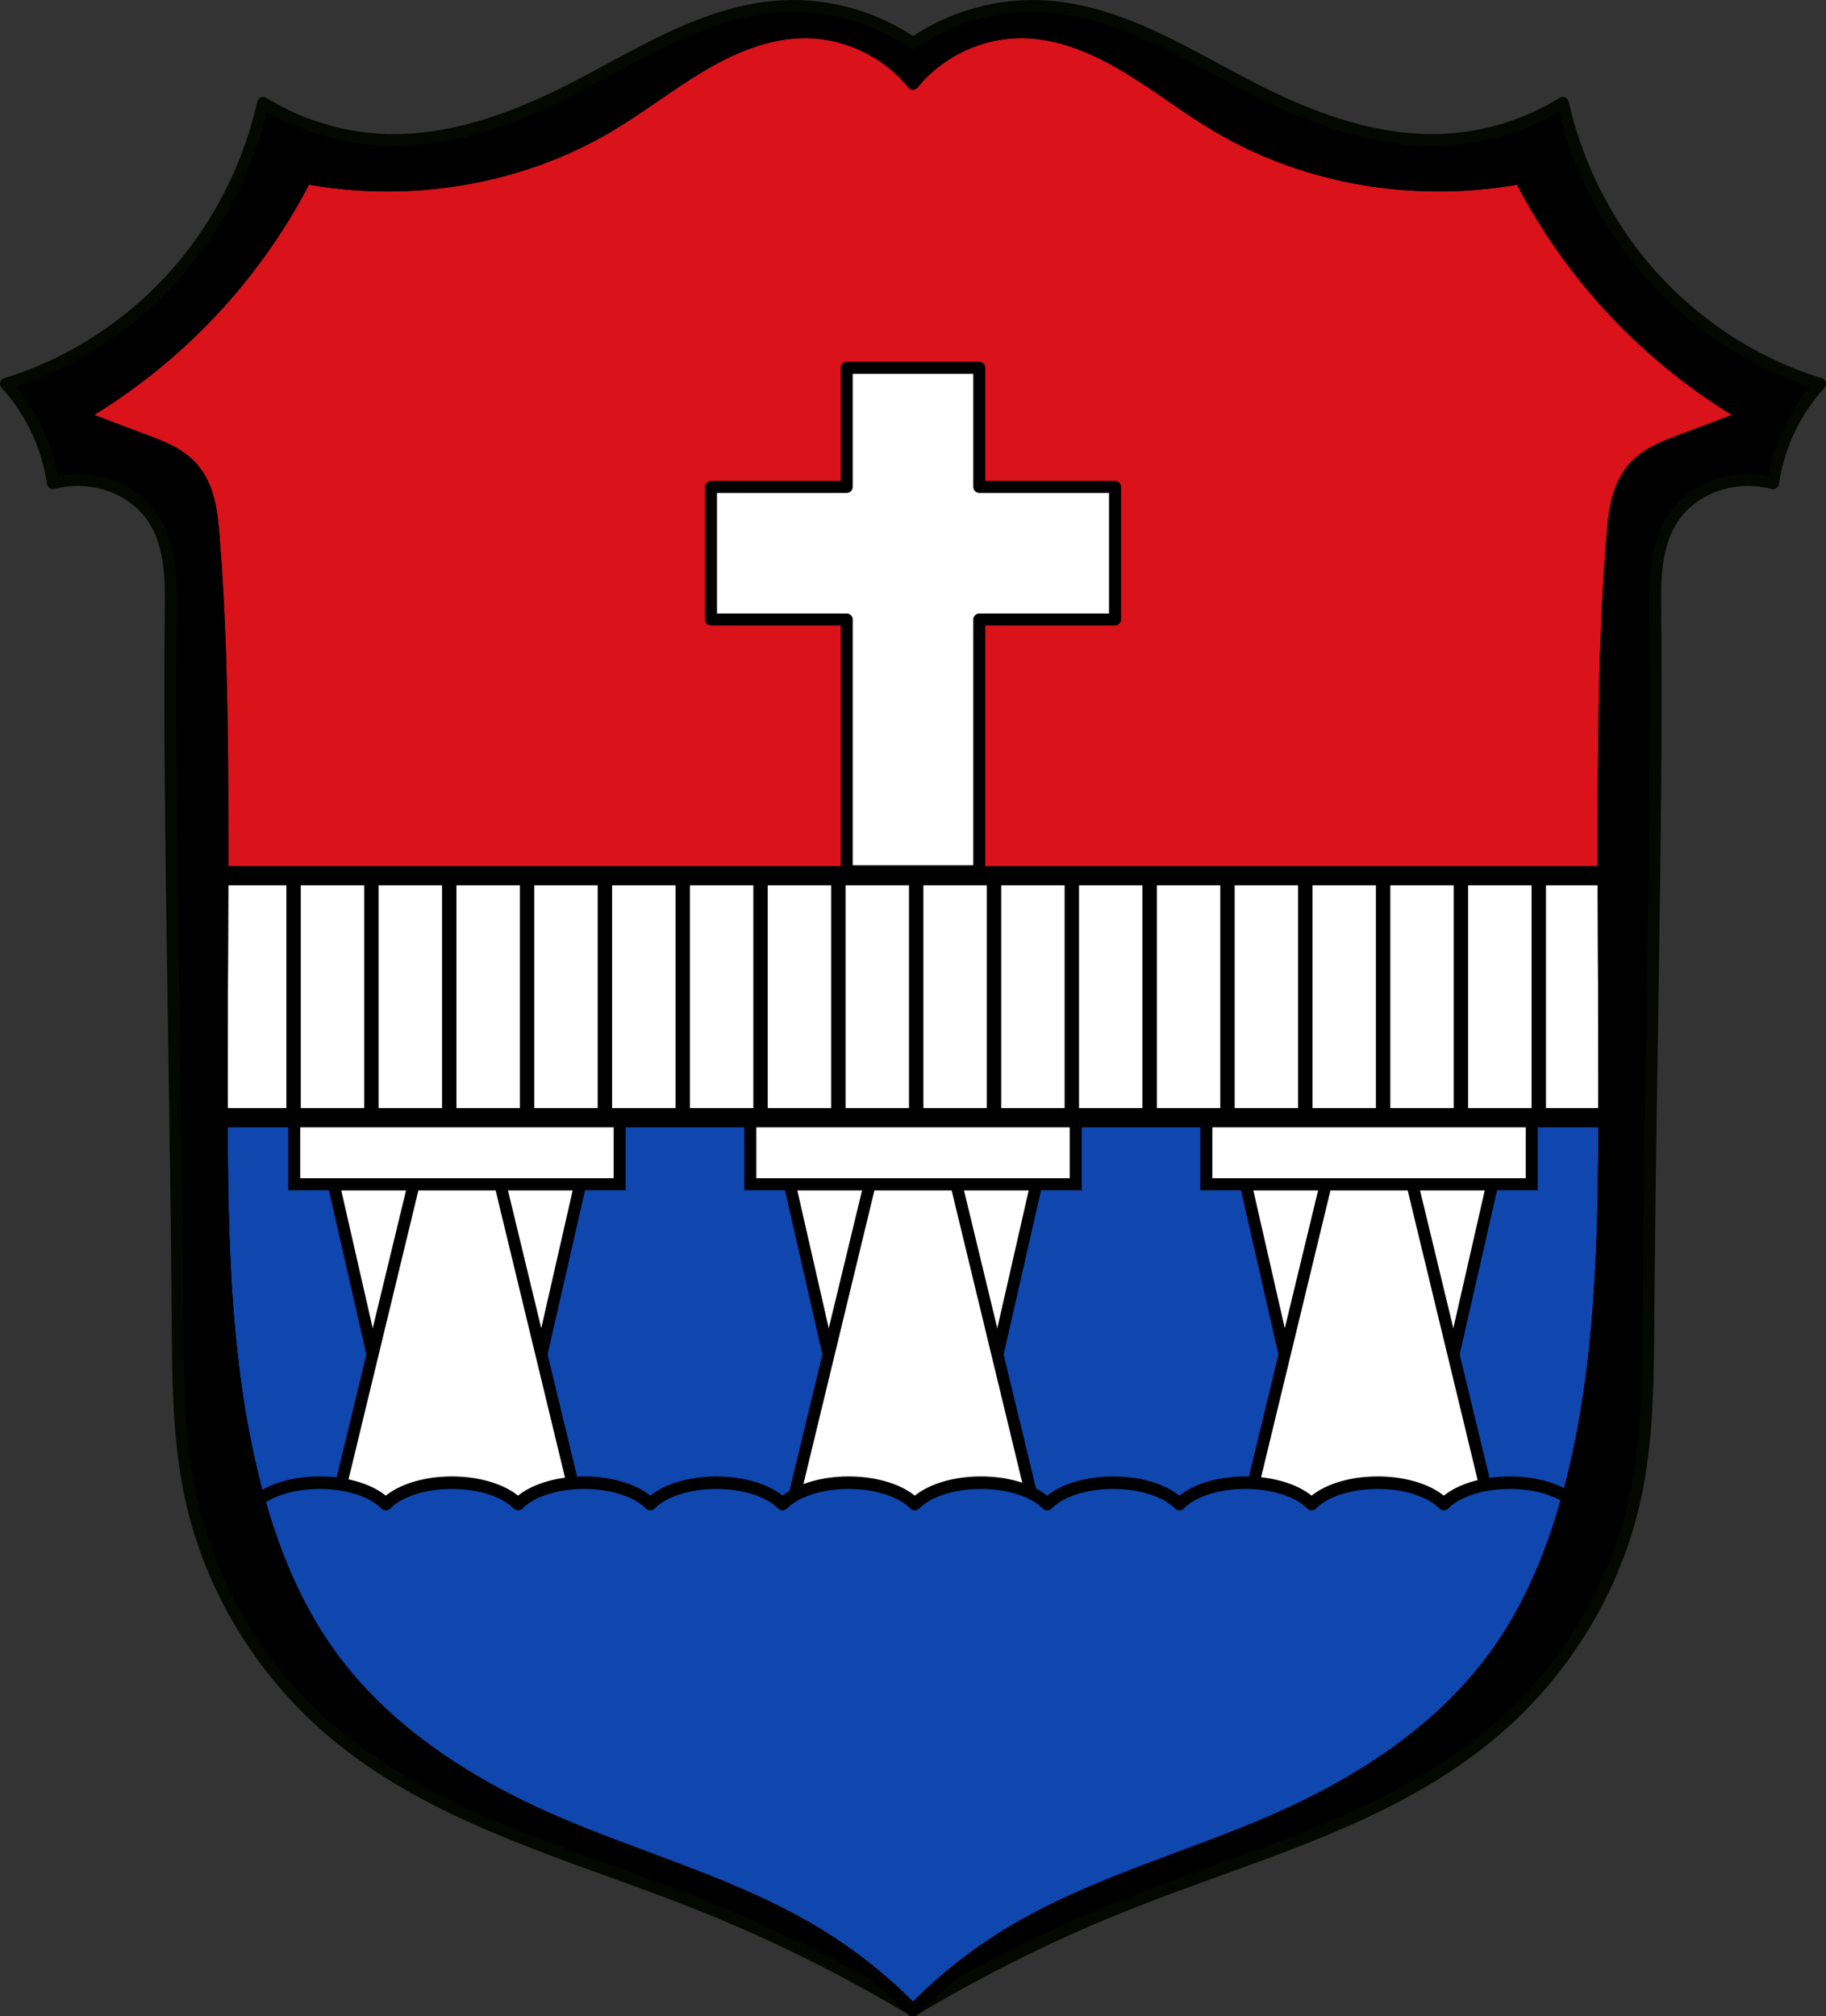 <?xml version="1.0" encoding="UTF-8" standalone="no"?>
<!-- Created with Inkscape (http://www.inkscape.org/) -->

<svg
   xmlns:dc="http://purl.org/dc/elements/1.1/"
   xmlns:cc="http://creativecommons.org/ns#"
   xmlns:rdf="http://www.w3.org/1999/02/22-rdf-syntax-ns#"
   xmlns:svg="http://www.w3.org/2000/svg"
   xmlns="http://www.w3.org/2000/svg"
   xmlns:sodipodi="http://sodipodi.sourceforge.net/DTD/sodipodi-0.dtd"
   xmlns:inkscape="http://www.inkscape.org/namespaces/inkscape"
   width="760.763"
   height="840.008"
   id="svg6456"
   version="1.1"
   inkscape:version="0.92.5 (2060ec1f9f, 2020-04-08)"
   sodipodi:docname="Wappen_von_Garching.svg">
  <rect width="100%" height="100%" fill="#333333" stroke="none"/>
  <defs
     id="defs6458">
    <inkscape:path-effect
       effect="spiro"
       id="path-effect1396"
       is_visible="true" />
    <inkscape:path-effect
       effect="spiro"
       id="path-effect1262"
       is_visible="true" />
    <inkscape:path-effect
       effect="spiro"
       id="path-effect1188"
       is_visible="true" />
    <inkscape:path-effect
       effect="spiro"
       id="path-effect1088"
       is_visible="true" />
    <inkscape:path-effect
       is_visible="true"
       id="path-effect3875"
       effect="spiro" />
    <inkscape:path-effect
       is_visible="true"
       id="path-effect3875-7"
       effect="spiro" />
    <inkscape:path-effect
       is_visible="true"
       id="path-effect3904"
       effect="spiro" />
    <inkscape:path-effect
       effect="spiro"
       id="path-effect1088-9"
       is_visible="true" />
    <inkscape:path-effect
       effect="spiro"
       id="path-effect1088-8"
       is_visible="true" />
    <inkscape:path-effect
       effect="spiro"
       id="path-effect1188-4"
       is_visible="true" />
    <inkscape:path-effect
       effect="spiro"
       id="path-effect1262-7"
       is_visible="true" />
    <inkscape:path-effect
       effect="spiro"
       id="path-effect1396-7"
       is_visible="true" />
  </defs>
  <sodipodi:namedview
     id="base"
     pagecolor="#ffffff"
     bordercolor="#666666"
     borderopacity="1.0"
     inkscape:pageopacity="0.0"
     inkscape:pageshadow="2"
     inkscape:zoom="0.94388249"
     inkscape:cx="380.38156"
     inkscape:cy="419.93421"
     inkscape:document-units="px"
     inkscape:current-layer="layer1"
     showgrid="false"
     inkscape:window-width="1920"
     inkscape:window-height="1046"
     inkscape:window-x="-11"
     inkscape:window-y="-11"
     inkscape:window-maximized="1"
     inkscape:snap-midpoints="true"
     inkscape:snap-smooth-nodes="true"
     inkscape:object-nodes="true"
     inkscape:snap-nodes="true"
     fit-margin-top="0"
     fit-margin-left="0"
     fit-margin-right="0"
     fit-margin-bottom="0" />
  <g
     inkscape:label="Ebene 1"
     inkscape:groupmode="layer"
     id="layer1"
     transform="translate(-22.893,-11.295)">
    <path
       style="fill:#000000;stroke:#040800;stroke-width:4.935;stroke-linecap:round;stroke-linejoin:round;stroke-miterlimit:4;stroke-dasharray:none;stroke-opacity:1"
       d="m 351.611,13.78 c -1.215,0.024 -2.427,0.074 -3.64,0.15 -15.962,1.006 -31.39,6.387 -45.942,13.195 -14.551,6.809 -28.412,15.069 -42.777,22.283 -24.102,12.103 -50.392,21.364 -77.195,20.104 -17.412,-0.819 -34.606,-6.154 -49.544,-15.373 -5.359,23.735 -16.091,46.173 -31.109,65.041 -19.561,24.577 -46.416,42.953 -76.042,52.033 5.715,6.244 10.407,13.471 13.825,21.287 2.796,6.392 4.74,13.176 5.762,20.104 6.767,-1.781 13.971,-1.781 20.738,0 8.218,2.163 15.856,7.071 20.74,14.191 3.841,5.6 5.873,12.335 6.814,19.115 0.942,6.78 0.846,13.662 0.774,20.51 -0.398,38.036 -0.032,76.076 0.476,114.111 0.806,60.369 1.971,120.733 2.413,181.105 0.182,24.904 0.268,50.048 5.654,74.332 8.258,37.236 29.124,71.221 57.609,95.789 42.995,37.083 99.679,51.426 152.088,72.137 31.454,12.43 61.927,27.476 91.022,44.939 29.095,-17.463 59.568,-32.509 91.022,-44.939 52.409,-20.711 109.091,-35.054 152.086,-72.137 28.485,-24.568 49.353,-58.553 57.611,-95.789 5.385,-24.284 5.469,-49.428 5.652,-74.332 0.442,-60.373 1.607,-120.737 2.413,-181.105 0.508,-38.035 0.874,-76.075 0.476,-114.111 -0.072,-6.848 -0.167,-13.73 0.774,-20.51 0.942,-6.78 2.973,-13.515 6.814,-19.115 4.884,-7.121 12.522,-12.028 20.74,-14.191 6.767,-1.781 13.973,-1.781 20.74,0 1.022,-6.928 2.965,-13.711 5.76,-20.104 3.418,-7.816 8.112,-15.043 13.827,-21.287 -29.627,-9.081 -56.483,-27.456 -76.044,-52.033 -15.018,-18.868 -25.75,-41.306 -31.109,-65.041 -14.938,9.22 -32.132,14.554 -49.544,15.373 -26.804,1.261 -53.094,-8 -77.195,-20.104 -14.365,-7.214 -28.226,-15.474 -42.777,-22.283 -14.551,-6.809 -29.978,-12.19 -45.94,-13.195 -19.405,-1.223 -39.153,4.269 -55.304,15.375 -15.142,-10.412 -33.446,-15.889 -51.664,-15.525 z"
       id="path1260-1"
       inkscape:connector-curvature="0" />
    <path
       inkscape:connector-curvature="0"
       style="fill:#0f47af;stroke:#000000;stroke-width:5;stroke-linecap:round;stroke-linejoin:round;stroke-miterlimit:4;stroke-dasharray:none;stroke-opacity:1;fill-opacity:1"
       d="m 357.583,24.683 c -15.273,0.186 -29.878,6.4 -42.994,14.227 -13.116,7.827 -25.17,17.335 -38.326,25.094 -21.248,12.531 -45.209,20.327 -69.705,23.234 -18.715,2.221 -37.762,1.617 -56.299,-1.787 -9.618,18.719 -21.666,36.19 -35.746,51.832 -16.78,18.642 -36.447,34.68 -58.086,47.363 8.614,3.34 17.252,6.617 25.914,9.83 7.457,2.766 15.248,5.693 20.555,11.617 3.405,3.801 5.538,8.605 6.814,13.547 1.276,4.942 1.742,10.052 2.154,15.139 2.578,31.768 3.288,63.658 3.543,95.529 0.398,49.65 -0.305,99.305 -0.154,148.957 0.149,48.987 1.183,98.438 12.664,146.061 6.412,26.597 16.221,52.723 32.172,74.951 22.462,31.301 55.921,53.216 91.15,68.811 37.39,16.551 77.732,26.897 112.6,48.256 14.382,8.81 27.664,19.416 39.438,31.492 11.774,-12.076 25.054,-22.682 39.435,-31.492 34.868,-21.359 75.209,-31.705 112.6,-48.256 35.229,-15.594 68.689,-37.51 91.15,-68.811 15.951,-22.228 25.76,-48.355 32.172,-74.951 11.481,-47.622 12.518,-97.074 12.666,-146.061 0.151,-49.652 -0.552,-99.307 -0.154,-148.957 0.255,-31.871 0.963,-63.761 3.541,-95.529 0.413,-5.087 0.878,-10.197 2.154,-15.139 1.276,-4.942 3.409,-9.745 6.814,-13.547 5.307,-5.924 13.098,-8.851 20.555,-11.617 8.662,-3.213 17.3,-6.49 25.914,-9.83 -21.639,-12.683 -41.306,-28.721 -58.086,-47.363 -14.08,-15.643 -26.128,-33.113 -35.746,-51.832 -18.537,3.404 -37.584,4.008 -56.299,1.787 -24.496,-2.907 -48.455,-10.703 -69.703,-23.234 -13.156,-7.759 -25.212,-17.267 -38.328,-25.094 -13.116,-7.827 -27.722,-14.041 -42.994,-14.227 -17.408,-0.212 -34.732,7.92 -45.691,21.447 -10.959,-13.527 -28.285,-21.659 -45.693,-21.447 z"
       id="path1394-2" />
    <path
       style="fill:#da121a;fill-opacity:1;stroke:none;stroke-width:8;stroke-linecap:round;stroke-linejoin:round;stroke-miterlimit:4;stroke-dasharray:none;stroke-opacity:1"
       d="M 334.689 13.389 C 333.735 13.4 332.783 13.435 331.834 13.492 C 330.885 13.55 329.937 13.631 328.994 13.732 C 323.335 14.341 317.782 15.721 312.383 17.637 C 311.483 17.956 310.587 18.291 309.695 18.639 C 303.456 21.076 297.433 24.191 291.695 27.615 C 278.579 35.442 266.525 44.95 253.369 52.709 C 237.433 62.107 219.972 68.843 201.902 72.85 C 200.397 73.183 198.885 73.497 197.371 73.793 C 192.831 74.681 188.256 75.398 183.664 75.943 C 182.494 76.082 181.322 76.209 180.15 76.326 C 178.978 76.443 177.805 76.55 176.631 76.645 C 168.412 77.307 160.151 77.429 151.916 77.014 C 150.74 76.954 149.565 76.884 148.391 76.803 C 148.39 76.803 148.389 76.803 148.389 76.803 C 148.303 76.797 148.218 76.789 148.133 76.783 C 145.869 76.623 143.606 76.425 141.35 76.184 C 136.665 75.683 131.999 75.007 127.365 74.156 C 125.562 77.666 123.673 81.133 121.701 84.551 C 120.387 86.83 119.036 89.087 117.648 91.322 C 116.261 93.558 114.837 95.77 113.379 97.959 C 111.92 100.148 110.427 102.316 108.898 104.457 C 103.55 111.952 97.779 119.145 91.619 125.988 C 89.522 128.319 87.379 130.608 85.193 132.855 C 84.1 133.98 82.996 135.093 81.881 136.195 C 74.08 143.912 65.759 151.104 56.996 157.707 C 55.744 158.65 54.483 159.583 53.213 160.502 C 46.864 165.097 40.295 169.388 33.533 173.352 C 42.148 176.692 50.785 179.969 59.447 183.182 C 66.904 185.947 74.695 188.875 80.002 194.799 C 81.705 196.7 83.089 198.851 84.207 201.145 C 84.766 202.291 85.259 203.475 85.691 204.68 C 86.124 205.884 86.497 207.11 86.816 208.346 C 88.093 213.287 88.558 218.397 88.971 223.484 C 89.293 227.455 89.585 231.428 89.852 235.402 C 90.077 238.757 90.274 242.112 90.463 245.469 C 90.494 246.015 90.533 246.561 90.562 247.107 C 90.674 249.149 90.764 251.192 90.863 253.234 C 90.96 255.221 91.066 257.206 91.152 259.193 C 91.153 259.218 91.155 259.243 91.156 259.268 C 91.212 260.552 91.252 261.837 91.303 263.121 C 91.406 265.724 91.516 268.328 91.604 270.932 C 91.67 272.921 91.719 274.911 91.777 276.9 C 91.836 278.913 91.903 280.926 91.953 282.939 C 92.02 285.613 92.073 288.287 92.127 290.961 C 92.15 292.12 92.18 293.278 92.201 294.438 C 92.202 294.475 92.202 294.513 92.203 294.551 C 92.346 302.407 92.439 310.263 92.504 318.119 C 92.506 318.417 92.511 318.716 92.514 319.014 C 92.734 346.491 92.619 373.97 92.496 401.449 L 668.27 401.449 C 668.147 373.97 668.032 346.491 668.252 319.014 C 668.254 318.716 668.259 318.417 668.262 318.119 C 668.294 314.175 668.333 310.23 668.383 306.285 C 668.383 306.253 668.384 306.221 668.385 306.189 C 668.434 302.306 668.492 298.423 668.562 294.539 C 668.573 293.96 668.589 293.382 668.6 292.803 C 668.664 289.426 668.733 286.05 668.818 282.674 C 668.829 282.239 668.846 281.804 668.857 281.369 C 668.95 277.833 669.049 274.298 669.168 270.764 C 669.3 266.842 669.451 262.92 669.621 259 C 669.656 258.201 669.7 257.402 669.736 256.604 C 669.881 253.438 670.028 250.272 670.201 247.107 C 670.416 243.178 670.652 239.251 670.916 235.324 C 671.181 231.376 671.473 227.429 671.793 223.484 C 671.999 220.941 672.219 218.392 672.547 215.861 C 672.711 214.596 672.901 213.334 673.131 212.08 C 673.36 210.827 673.628 209.581 673.947 208.346 C 674.107 207.728 674.28 207.112 674.467 206.5 C 674.841 205.277 675.271 204.07 675.766 202.891 C 677.001 199.943 678.633 197.175 680.762 194.799 C 686.068 188.875 693.86 185.947 701.316 183.182 C 709.979 179.969 718.616 176.692 727.23 173.352 C 705.592 160.668 685.924 144.631 669.145 125.988 C 667.385 124.033 665.657 122.048 663.961 120.037 C 663.113 119.031 662.273 118.019 661.441 117 C 659.778 114.962 658.149 112.896 656.553 110.805 C 650.167 102.441 644.32 93.666 639.062 84.551 C 637.748 82.272 636.471 79.971 635.23 77.65 C 634.61 76.49 634 75.326 633.398 74.156 C 631.081 74.582 628.755 74.963 626.424 75.301 C 624.093 75.639 621.756 75.933 619.414 76.184 C 617.072 76.434 614.723 76.64 612.373 76.803 C 607.673 77.128 602.961 77.278 598.25 77.252 C 591.183 77.212 584.118 76.776 577.1 75.943 C 552.604 73.036 528.644 65.24 507.396 52.709 C 497.529 46.89 488.281 40.086 478.74 33.746 C 475.56 31.633 472.347 29.572 469.068 27.615 C 464.149 24.68 459.021 21.971 453.727 19.723 C 452.844 19.348 451.958 18.987 451.066 18.639 C 450.174 18.29 449.279 17.956 448.379 17.637 C 447.479 17.317 446.576 17.013 445.668 16.725 C 439.31 14.705 432.756 13.47 426.074 13.389 C 424.986 13.375 423.898 13.394 422.812 13.445 C 407.611 14.163 392.774 21.127 382.51 32.363 C 381.777 33.166 381.068 33.991 380.383 34.836 C 374.903 28.072 367.831 22.658 359.953 18.961 C 358.969 18.499 357.973 18.062 356.965 17.654 C 356.964 17.654 356.963 17.655 356.963 17.654 C 355.955 17.247 354.937 16.867 353.908 16.516 C 353.908 16.515 353.907 16.516 353.906 16.516 C 352.877 16.164 351.839 15.84 350.793 15.545 C 349.746 15.25 348.692 14.984 347.631 14.748 C 346.57 14.512 345.504 14.307 344.432 14.131 C 341.215 13.603 337.953 13.349 334.689 13.389 z "
       transform="translate(22.893,11.295)"
       id="rect1571" />
    <g
       id="g1457"
       transform="translate(1633.294)">
      <path
         id="rect4794-1"
         d="m -1247.148,655.27 -0.029,-0.688 -34.198,-149.938 h 102.713 l -34.169,149.938 -0.029,0.688 h -34.287 z"
         style="fill:#ffffff;stroke:#000000;stroke-width:5;stroke-linecap:round;stroke-linejoin:round;stroke-miterlimit:4;stroke-dasharray:none;stroke-dashoffset:0;stroke-opacity:1"
         inkscape:connector-curvature="0" />
      <path
         id="rect4794"
         d="m -1248.175,504.645 -0.031,0.688 -36.25,149.938 h 108.875 l -36.219,-149.938 -0.031,-0.688 h -36.344 z"
         style="fill:#ffffff;stroke:#000000;stroke-width:5;stroke-linecap:round;stroke-linejoin:round;stroke-miterlimit:4;stroke-dasharray:none;stroke-dashoffset:0;stroke-opacity:1"
         inkscape:connector-curvature="0" />
      <rect
         y="472.477"
         x="-1297.801"
         height="32.18"
         width="135.565"
         id="rect4838"
         style="fill:#ffffff;stroke:#000000;stroke-width:5;stroke-linecap:round;stroke-linejoin:miter;stroke-miterlimit:4;stroke-dasharray:none;stroke-dashoffset:0;stroke-opacity:1" />
      <path
         id="rect4794-1-5"
         d="m -1057.151,655.27 -0.029,-0.688 -34.198,-149.938 h 102.713 l -34.169,149.938 -0.029,0.688 h -34.287 z"
         style="fill:#ffffff;stroke:#000000;stroke-width:5;stroke-linecap:round;stroke-linejoin:round;stroke-miterlimit:4;stroke-dasharray:none;stroke-dashoffset:0;stroke-opacity:1"
         inkscape:connector-curvature="0" />
      <path
         inkscape:connector-curvature="0"
         id="rect4794-2"
         d="m -1058.179,504.645 -0.031,0.688 -36.25,149.938 h 108.875 l -36.219,-149.938 -0.031,-0.688 h -36.344 z"
         style="fill:#ffffff;stroke:#000000;stroke-width:5;stroke-linecap:round;stroke-linejoin:round;stroke-miterlimit:4;stroke-dasharray:none;stroke-dashoffset:0;stroke-opacity:1" />
      <rect
         y="472.477"
         x="-1107.805"
         height="32.18"
         width="135.565"
         id="rect4838-7"
         style="fill:#ffffff;stroke:#000000;stroke-width:5;stroke-linecap:round;stroke-linejoin:miter;stroke-miterlimit:4;stroke-dasharray:none;stroke-dashoffset:0;stroke-opacity:1" />
      <path
         id="rect4794-1-2"
         d="m -1437.144,655.27 -0.029,-0.688 -34.198,-149.938 h 102.713 l -34.169,149.938 -0.029,0.688 h -34.287 z"
         style="fill:#ffffff;stroke:#000000;stroke-width:5;stroke-linecap:round;stroke-linejoin:round;stroke-miterlimit:4;stroke-dasharray:none;stroke-dashoffset:0;stroke-opacity:1"
         inkscape:connector-curvature="0" />
      <path
         inkscape:connector-curvature="0"
         id="rect4794-3"
         d="m -1438.171,504.645 -0.031,0.688 -36.25,149.938 h 108.875 l -36.219,-149.938 -0.031,-0.688 h -36.344 z"
         style="fill:#ffffff;stroke:#000000;stroke-width:5;stroke-linecap:round;stroke-linejoin:round;stroke-miterlimit:4;stroke-dasharray:none;stroke-dashoffset:0;stroke-opacity:1" />
      <rect
         y="472.477"
         x="-1487.797"
         height="32.18"
         width="135.565"
         id="rect4838-2"
         style="fill:#ffffff;stroke:#000000;stroke-width:5;stroke-linecap:round;stroke-linejoin:miter;stroke-miterlimit:4;stroke-dasharray:none;stroke-dashoffset:0;stroke-opacity:1" />
    </g>
    <path
       style="fill:#0f47af;fill-opacity:1;stroke:#000000;stroke-width:5.212;stroke-linecap:round;stroke-linejoin:round;stroke-miterlimit:4;stroke-dasharray:none;stroke-dashoffset:0;stroke-opacity:1"
       d="M 133.188 617.695 C 122.679 617.695 113.407 620.484 107.809 624.732 C 114.192 647.587 123.391 669.746 137.195 688.982 C 159.657 720.283 193.117 742.199 228.346 757.793 C 265.736 774.344 306.077 784.69 340.945 806.049 C 355.327 814.859 368.609 825.465 380.383 837.541 C 392.157 825.465 405.436 814.859 419.818 806.049 C 454.686 784.69 495.028 774.344 532.418 757.793 C 567.647 742.199 601.107 720.283 623.568 688.982 C 637.549 669.5 646.809 647.022 653.201 623.857 C 647.525 620.11 638.84 617.695 629.08 617.695 C 617.069 617.695 606.673 621.313 601.533 626.617 C 596.391 621.317 585.993 617.695 573.988 617.695 C 561.983 617.695 551.584 621.317 546.441 626.617 C 541.299 621.317 530.9 617.695 518.895 617.695 C 506.896 617.695 496.495 621.322 491.35 626.617 C 486.21 621.313 475.813 617.695 463.803 617.695 C 451.804 617.695 441.403 621.322 436.258 626.617 C 431.118 621.313 420.69 617.695 408.68 617.695 C 396.674 617.695 386.275 621.317 381.133 626.617 C 375.99 621.317 365.593 617.695 353.588 617.695 C 341.583 617.695 331.183 621.317 326.041 626.617 C 320.899 621.317 310.501 617.695 298.496 617.695 C 286.485 617.695 276.058 621.313 270.918 626.617 C 265.773 621.322 255.37 617.695 243.371 617.695 C 231.36 617.695 220.966 621.313 215.826 626.617 C 210.681 621.322 200.278 617.695 188.279 617.695 C 176.274 617.695 165.875 621.317 160.732 626.617 C 155.59 621.317 145.193 617.695 133.188 617.695 z "
       transform="translate(22.893,11.295)"
       id="path4675" />
    <rect
       style="fill:#ffffff;fill-opacity:1;fill-rule:nonzero;stroke:#000000;stroke-width:5;stroke-linecap:round;stroke-linejoin:round;stroke-miterlimit:4;stroke-dasharray:none;stroke-dashoffset:0;stroke-opacity:1"
       id="rect5226"
       width="31.425"
       height="100.843"
       x="275.404"
       y="376.104" />
    <rect
       style="fill:#ffffff;fill-opacity:1;fill-rule:nonzero;stroke:#000000;stroke-width:5;stroke-linecap:round;stroke-linejoin:round;stroke-miterlimit:4;stroke-dasharray:none;stroke-dashoffset:0;stroke-opacity:1"
       id="rect5226-1"
       width="31.425"
       height="100.843"
       x="307.827"
       y="376.104" />
    <rect
       style="fill:#ffffff;fill-opacity:1;fill-rule:nonzero;stroke:#000000;stroke-width:5;stroke-linecap:round;stroke-linejoin:round;stroke-miterlimit:4;stroke-dasharray:none;stroke-dashoffset:0;stroke-opacity:1"
       id="rect5226-8"
       width="31.425"
       height="100.843"
       x="340.251"
       y="376.104" />
    <rect
       style="fill:#ffffff;fill-opacity:1;fill-rule:nonzero;stroke:#000000;stroke-width:5;stroke-linecap:round;stroke-linejoin:round;stroke-miterlimit:4;stroke-dasharray:none;stroke-dashoffset:0;stroke-opacity:1"
       id="rect5226-1-7"
       width="31.425"
       height="100.843"
       x="372.675"
       y="376.104" />
    <rect
       style="fill:#ffffff;fill-opacity:1;fill-rule:nonzero;stroke:#000000;stroke-width:5;stroke-linecap:round;stroke-linejoin:round;stroke-miterlimit:4;stroke-dasharray:none;stroke-dashoffset:0;stroke-opacity:1"
       id="rect5226-7"
       width="31.425"
       height="100.843"
       x="405.099"
       y="376.104" />
    <rect
       style="fill:#ffffff;fill-opacity:1;fill-rule:nonzero;stroke:#000000;stroke-width:5;stroke-linecap:round;stroke-linejoin:round;stroke-miterlimit:4;stroke-dasharray:none;stroke-dashoffset:0;stroke-opacity:1"
       id="rect5226-1-79"
       width="31.425"
       height="100.843"
       x="437.523"
       y="376.104" />
    <rect
       style="fill:#ffffff;fill-opacity:1;fill-rule:nonzero;stroke:#000000;stroke-width:5;stroke-linecap:round;stroke-linejoin:round;stroke-miterlimit:4;stroke-dasharray:none;stroke-dashoffset:0;stroke-opacity:1"
       id="rect5226-8-1"
       width="31.425"
       height="100.843"
       x="469.947"
       y="376.104" />
    <rect
       style="fill:#ffffff;fill-opacity:1;fill-rule:nonzero;stroke:#000000;stroke-width:5;stroke-linecap:round;stroke-linejoin:round;stroke-miterlimit:4;stroke-dasharray:none;stroke-dashoffset:0;stroke-opacity:1"
       id="rect5226-1-7-9"
       width="31.425"
       height="100.843"
       x="502.37"
       y="376.104" />
    <rect
       style="fill:#ffffff;fill-opacity:1;fill-rule:nonzero;stroke:#000000;stroke-width:5;stroke-linecap:round;stroke-linejoin:round;stroke-miterlimit:4;stroke-dasharray:none;stroke-dashoffset:0;stroke-opacity:1"
       id="rect5226-1-7-0"
       width="31.425"
       height="100.843"
       x="113.284"
       y="376.104" />
    <rect
       style="fill:#ffffff;fill-opacity:1;fill-rule:nonzero;stroke:#000000;stroke-width:5;stroke-linecap:round;stroke-linejoin:round;stroke-miterlimit:4;stroke-dasharray:none;stroke-dashoffset:0;stroke-opacity:1"
       id="rect5226-7-8"
       width="31.425"
       height="100.843"
       x="145.708"
       y="376.104" />
    <rect
       style="fill:#ffffff;fill-opacity:1;fill-rule:nonzero;stroke:#000000;stroke-width:5;stroke-linecap:round;stroke-linejoin:round;stroke-miterlimit:4;stroke-dasharray:none;stroke-dashoffset:0;stroke-opacity:1"
       id="rect5226-1-79-6"
       width="31.425"
       height="100.843"
       x="178.132"
       y="376.104" />
    <rect
       style="fill:#ffffff;fill-opacity:1;fill-rule:nonzero;stroke:#000000;stroke-width:5;stroke-linecap:round;stroke-linejoin:round;stroke-miterlimit:4;stroke-dasharray:none;stroke-dashoffset:0;stroke-opacity:1"
       id="rect5226-8-1-0"
       width="31.425"
       height="100.843"
       x="210.556"
       y="376.104" />
    <rect
       style="fill:#ffffff;fill-opacity:1;fill-rule:nonzero;stroke:#000000;stroke-width:5;stroke-linecap:round;stroke-linejoin:round;stroke-miterlimit:4;stroke-dasharray:none;stroke-dashoffset:0;stroke-opacity:1"
       id="rect5226-1-7-9-9"
       width="31.425"
       height="100.843"
       x="242.98"
       y="376.104" />
    <rect
       style="fill:#ffffff;fill-opacity:1;fill-rule:nonzero;stroke:#000000;stroke-width:5;stroke-linecap:round;stroke-linejoin:round;stroke-miterlimit:4;stroke-dasharray:none;stroke-dashoffset:0;stroke-opacity:1"
       id="rect5226-13"
       width="31.425"
       height="100.843"
       x="534.794"
       y="376.104" />
    <rect
       style="fill:#ffffff;fill-opacity:1;fill-rule:nonzero;stroke:#000000;stroke-width:5;stroke-linecap:round;stroke-linejoin:round;stroke-miterlimit:4;stroke-dasharray:none;stroke-dashoffset:0;stroke-opacity:1"
       id="rect5226-1-8"
       width="31.425"
       height="100.843"
       x="567.218"
       y="376.104" />
    <rect
       style="fill:#ffffff;fill-opacity:1;fill-rule:nonzero;stroke:#000000;stroke-width:5;stroke-linecap:round;stroke-linejoin:round;stroke-miterlimit:4;stroke-dasharray:none;stroke-dashoffset:0;stroke-opacity:1"
       id="rect5226-8-3"
       width="31.425"
       height="100.843"
       x="599.642"
       y="376.104" />
    <rect
       style="fill:#ffffff;fill-opacity:1;fill-rule:nonzero;stroke:#000000;stroke-width:5;stroke-linecap:round;stroke-linejoin:round;stroke-miterlimit:4;stroke-dasharray:none;stroke-dashoffset:0;stroke-opacity:1"
       id="rect5226-1-7-4"
       width="31.425"
       height="100.843"
       x="632.066"
       y="376.104" />
    <rect
       style="fill:#ffffff;fill-opacity:1;fill-rule:nonzero;stroke:#000000;stroke-width:5;stroke-linecap:round;stroke-linejoin:round;stroke-miterlimit:4;stroke-dasharray:none;stroke-dashoffset:0;stroke-opacity:1"
       id="rect5226-7-0"
       width="31.425"
       height="100.843"
       x="664.49"
       y="376.104" />
    <path
       inkscape:connector-curvature="0"
       style="fill:none;fill-opacity:1;stroke:#000000;stroke-width:5;stroke-linecap:round;stroke-linejoin:round;stroke-miterlimit:4;stroke-dasharray:none;stroke-opacity:1"
       d="m 357.583,24.683 c -15.273,0.186 -29.878,6.4 -42.994,14.227 -13.116,7.827 -25.17,17.335 -38.326,25.094 -21.248,12.531 -45.209,20.327 -69.705,23.234 -18.715,2.221 -37.762,1.617 -56.299,-1.787 -9.618,18.719 -21.666,36.19 -35.746,51.832 -16.78,18.642 -36.447,34.68 -58.086,47.363 8.614,3.34 17.252,6.617 25.914,9.83 7.457,2.766 15.248,5.693 20.555,11.617 3.405,3.801 5.538,8.605 6.814,13.547 1.276,4.942 1.742,10.052 2.154,15.139 2.578,31.768 3.288,63.658 3.543,95.529 0.398,49.65 -0.305,99.305 -0.154,148.957 0.149,48.987 1.183,98.438 12.664,146.061 6.412,26.597 16.221,52.723 32.172,74.951 22.462,31.301 55.921,53.216 91.15,68.811 37.39,16.551 77.732,26.897 112.6,48.256 14.382,8.81 27.664,19.416 39.438,31.492 11.774,-12.076 25.054,-22.682 39.435,-31.492 34.868,-21.359 75.209,-31.705 112.6,-48.256 35.229,-15.594 68.689,-37.51 91.15,-68.811 15.951,-22.228 25.76,-48.355 32.172,-74.951 11.481,-47.622 12.518,-97.074 12.666,-146.061 0.151,-49.652 -0.552,-99.307 -0.154,-148.957 0.255,-31.871 0.963,-63.761 3.541,-95.529 0.413,-5.087 0.878,-10.197 2.154,-15.139 1.276,-4.942 3.409,-9.745 6.814,-13.547 5.307,-5.924 13.098,-8.851 20.555,-11.617 8.662,-3.213 17.3,-6.49 25.914,-9.83 -21.639,-12.683 -41.306,-28.721 -58.086,-47.363 -14.08,-15.643 -26.128,-33.113 -35.746,-51.832 -18.537,3.404 -37.584,4.008 -56.299,1.787 -24.496,-2.907 -48.455,-10.703 -69.703,-23.234 -13.156,-7.759 -25.212,-17.267 -38.328,-25.094 -13.116,-7.827 -27.722,-14.041 -42.994,-14.227 -17.408,-0.212 -34.732,7.92 -45.691,21.447 -10.959,-13.527 -28.285,-21.659 -45.693,-21.447 z"
       id="path1394-2-1" />
    <path
       style="fill:none;stroke:#000000;stroke-width:1px;stroke-linecap:butt;stroke-linejoin:miter;stroke-opacity:1"
       d="M 113.284,376.104 H 695.915"
       id="path1546"
       inkscape:connector-curvature="0" />
    <path
       style="fill:none;stroke:#000000;stroke-width:1px;stroke-linecap:butt;stroke-linejoin:miter;stroke-opacity:1"
       d="m 113.284,376.104 h 582.63 v 0 H 437.523"
       id="path1550"
       inkscape:connector-curvature="0" />
    <path
       style="fill:none;stroke:#000000;stroke-width:8;stroke-linecap:round;stroke-linejoin:round;stroke-opacity:1;stroke-miterlimit:4;stroke-dasharray:none"
       d="M 113.284,376.104 H 695.915"
       id="path1554"
       inkscape:connector-curvature="0" />
    <path
       style="fill:none;stroke:#000000;stroke-width:8;stroke-linecap:round;stroke-linejoin:round;stroke-miterlimit:4;stroke-dasharray:none;stroke-opacity:1"
       d="M 113.284,476.947 H 695.915"
       id="path1554-4"
       inkscape:connector-curvature="0" />
    <path
       inkscape:connector-curvature="0"
       style="fill:none;fill-opacity:1;stroke:#000000;stroke-width:5;stroke-linecap:round;stroke-linejoin:round;stroke-miterlimit:4;stroke-dasharray:none;stroke-opacity:1"
       d="m 357.583,24.683 c -15.273,0.186 -29.878,6.4 -42.994,14.227 -13.116,7.827 -25.17,17.335 -38.326,25.094 -21.248,12.531 -45.209,20.327 -69.705,23.234 -18.715,2.221 -37.762,1.617 -56.299,-1.787 -9.618,18.719 -21.666,36.19 -35.746,51.832 -16.78,18.642 -36.447,34.68 -58.086,47.363 8.614,3.34 17.252,6.617 25.914,9.83 7.457,2.766 15.248,5.693 20.555,11.617 3.405,3.801 5.538,8.605 6.814,13.547 1.276,4.942 1.742,10.052 2.154,15.139 2.578,31.768 3.288,63.658 3.543,95.529 0.398,49.65 -0.305,99.305 -0.154,148.957 0.149,48.987 1.183,98.438 12.664,146.061 6.412,26.597 16.221,52.723 32.172,74.951 22.461,31.301 55.921,53.216 91.15,68.811 37.39,16.551 77.732,26.897 112.6,48.256 14.382,8.81 27.664,19.416 39.438,31.492 11.774,-12.076 25.054,-22.682 39.435,-31.492 34.868,-21.359 75.209,-31.705 112.6,-48.256 35.229,-15.594 68.689,-37.51 91.15,-68.811 15.951,-22.228 25.76,-48.355 32.172,-74.951 11.481,-47.622 12.518,-97.074 12.666,-146.061 0.151,-49.652 -0.552,-99.307 -0.154,-148.957 0.255,-31.871 0.963,-63.761 3.541,-95.529 0.413,-5.087 0.878,-10.197 2.154,-15.139 1.276,-4.942 3.409,-9.745 6.814,-13.547 5.307,-5.924 13.098,-8.851 20.555,-11.617 8.662,-3.213 17.3,-6.49 25.914,-9.83 -21.639,-12.683 -41.306,-28.721 -58.086,-47.363 -14.08,-15.643 -26.128,-33.113 -35.746,-51.832 -18.537,3.404 -37.584,4.008 -56.299,1.787 -24.496,-2.907 -48.455,-10.703 -69.703,-23.234 -13.156,-7.759 -25.212,-17.267 -38.328,-25.094 -13.116,-7.827 -27.722,-14.041 -42.994,-14.227 -17.408,-0.212 -34.732,7.92 -45.691,21.447 -10.959,-13.527 -28.285,-21.659 -45.693,-21.447 z"
       id="path1394-2-9" />
    <path
       style="fill:#ffffff;fill-opacity:1;stroke:#000000;stroke-width:5;stroke-linecap:round;stroke-linejoin:round;stroke-miterlimit:4;stroke-dasharray:none;stroke-opacity:1"
       d="m 375.662,164.512 v 49.643 h -56.551 v 55.227 h 56.551 v 104.869 h 55.227 V 269.381 h 56.551 V 214.154 H 430.889 V 164.512 Z"
       id="rect1624"
       inkscape:connector-curvature="0" />
  </g>
</svg>
